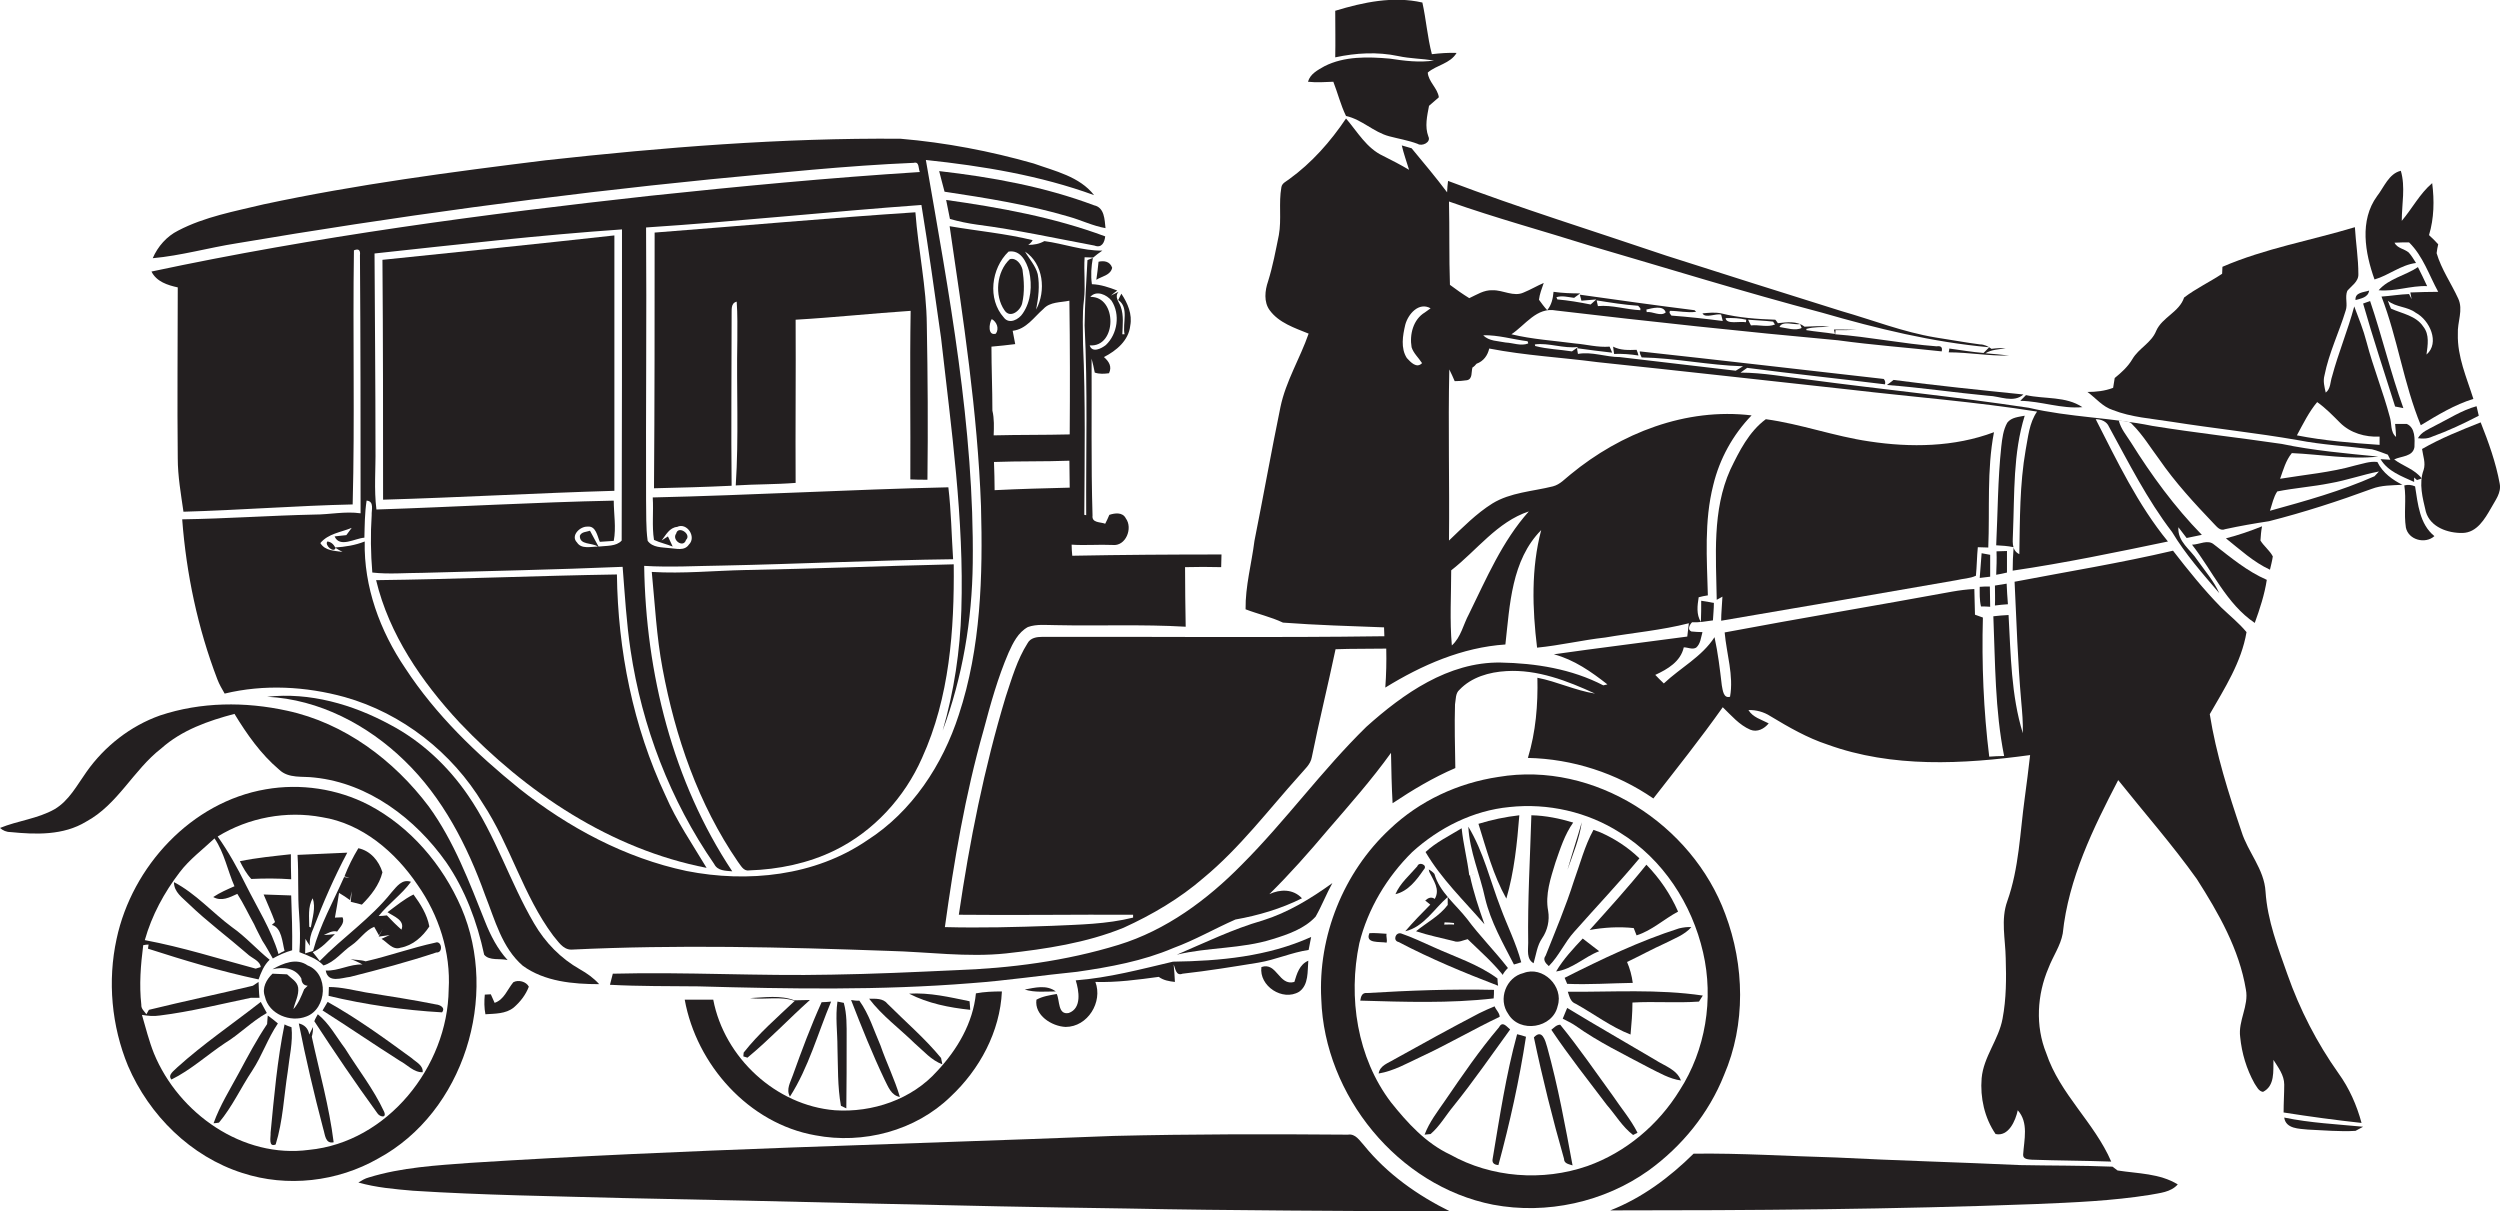 <?xml version="1.0" encoding="utf-8"?>
<!-- Generator: Adobe Illustrator 19.2.0, SVG Export Plug-In . SVG Version: 6.00 Build 0)  -->
<svg version="1.1" id="Layer_1" xmlns="http://www.w3.org/2000/svg" xmlns:xlink="http://www.w3.org/1999/xlink" x="0px" y="0px"
	 viewBox="0 0 789 382.3" enable-background="new 0 0 789 382.3" xml:space="preserve">
<g>
	<path fill="#231F20" d="M420.8,25.8c1.4,3.6,2.3,7.3,4,10.8c5,1.1,8.7,5.1,13.6,6.4c3,0.8,6.1,1.3,9,2.4c1.4,0.9,4.3-0.5,3.4-2.3
		c-1.2-3.2-0.4-6.5,0.2-9.7c1-0.9,2.1-1.8,3.1-2.7c-0.4-2.9-3.3-4.9-3.5-7.8c2.8-2.4,7.1-2.8,9.1-6.2c-2.6-0.1-5.2,0.1-7.8,0.4
		c-1.4-5.3-1.8-10.9-3-16.3c-9.2-2.1-18.6-0.1-27.5,2.6c0,4.9,0.1,9.8,0,14.7c6.5-1.4,13.3-1.8,19.9-0.4c3.7,0.8,7.5,0.8,11.3,1.4
		c-4.7,0.7-9.4,0.1-14-0.6c-6.9-0.6-14.3-0.8-20.6,2.4c-2.1,1.2-4.5,2.4-5.2,4.9C415.5,26.1,418.2,25.9,420.8,25.8z"/>
	<path fill="#231F20" d="M750.3,145.8c-2.4-0.3-4.7,0.6-7,1.1c-7.7,2.2-15.8,2.9-23.7,4.2c1-2.8,1.8-5.8,3.7-8.1
		c9.1,0.4,18.2,2.1,27.3,1.1c-10.2-1-20.5-1.9-30.5-4c-13.6-2-27.3-3.5-40.9-5.7c-12.8-2.6-26.1-2.7-38.9-5.7
		c-23.1-3.5-46.4-5.8-69.6-8.9c-7.1-0.8-14.2-2.2-21.4-2.2c0.7-0.5,1.4-1,2.1-1.5c14.5,1.9,29,3.4,43.5,5.2c0.2-0.7,0-1.3-0.4-1.7
		c-25.7-2.9-51.3-5.9-77-8.7c0,0.7,0.3,1.3,0.6,1.9c10.7,0.2,21.3,2.5,32,2.8c-0.8,0.5-1.5,0.9-2.3,1.4c-12.2-1.4-24.4-2.9-36.6-4.3
		c-4.4,0-8.8-1.8-13.2-1c-0.1-0.4-0.2-1.3-0.3-1.8c3.7,0.5,7.4,1,11.1,1.4c-0.2-0.5-0.6-1.5-0.8-1.9c-3.7,0.3-7.3-0.7-10.9-1
		c-6.7-0.9-13.5-1.3-20.1-2.9c4.4-2.9,8-8.7,14.1-7.5c29.6,3.5,59.3,6.7,89,9.4c10.9,1.5,21.8,2.3,32.7,3.5c0.3-1.3-0.2-1.8-1.6-1.6
		c-10.7-0.8-21.3-3-32-3.8l0.1-1.3c2.2,0,4.5,0,6.7-0.1c-2.4-0.1-4.8-0.1-7.2-0.1l0.3,1.4c-3-0.5-6-0.7-9-1.2v-0.4
		c2.4-0.7,4.8-0.5,7.3-0.7c-2.6-0.3-5.3-0.1-7.9,0c-2.4-1.9-5.6-1.4-8.4-1.1c-0.2-0.3-0.6-0.9-0.8-1.1c-5.7-0.2-11.5-0.6-17.1-2
		c-1.9-0.4-3.9-0.2-5.9,0c0.9,1.7,4.3-0.1,5.9,0.4c0.1,0.5,0.4,1.5,0.5,2c-5.4-0.7-10.8-1.3-16.2-1.7c-0.2-0.2-0.5-0.7-0.6-0.9
		l0.1-0.6c2.8,0,5.5,0.7,8.3,0.3c-0.1-0.1-0.4-0.4-0.5-0.5c-12.1-1.5-24.1-3.2-36.2-4.9c0.1,0.5,0.4,1.4,0.5,1.9
		c1.2-0.1,3.5-0.3,4.7-0.4c-0.6,0.5-1.2,1.1-1.8,1.6c-3.5-0.7-7-1.3-10.5-1.6c-0.1-0.2-0.2-0.5-0.3-0.7c1.8-0.6,3.8,0,5.6,0.2
		c0.6-0.5,1.3-0.9,1.9-1.4c-2.8,0-5.6-0.1-8.4-0.5c-0.2,2.1-0.6,4.1-2,5.8c-1-1.1-1.8-2.2-2.6-3.3c0.2-1.8,0.9-3.5,1.5-5.3
		c-2.1,0.9-4.1,2.1-6.3,3c-3.2,1.5-6.5-0.8-9.9-0.7c-2.7-0.1-4.9,1.4-7.3,2.5c-2.1-1.3-4.1-2.7-6.1-4.2c-0.3-8.8-0.1-17.5-0.3-26.3
		c14.7,5.2,29.8,9.3,44.7,14c24.3,7.1,48.5,14.6,73.1,21.1c17.3,5,34.8,9.3,52.7,10.9c-0.6,0.6-1.2,1.2-1.8,1.8
		c-3.6-0.3-7.2-0.9-10.8-1.4c0,0.3-0.1,0.9-0.2,1.2c6.4,0,12.7,1.2,19,1c-2.5-0.3-5-0.5-7.4-0.7c1.9-1.2,4.2-1.2,6.4-1.6
		c-1.5-0.1-3,0-4.5,0.2c-1-0.8-2.3-1.4-3.6-1.4c-4.7-0.6-9.4-1.5-14.1-2.2c-10.2-1.7-19.8-5.5-29.6-8.3
		c-18.5-5.8-36.9-11.6-55.3-17.5c-23-7.8-46.2-15-68.9-23.6c-0.1,0.9-0.3,2.7-0.3,3.6c-3.6-4.8-7.4-9.3-11.2-13.9
		c-0.8-0.2-2.3-0.7-3.1-0.9c0.6,2.6,1.5,5.1,2.3,7.7c-2.7-1.6-5.4-3-8.2-4.4c-5.2-2.4-8.1-7.6-11.7-11.8c-4.9,7.3-10.8,14-18,19.2
		c-0.9,0.7-2.2,1.2-2.4,2.5c-0.9,5,0.1,10.1-0.8,15.1c-1,4.9-1.9,9.8-3.4,14.6c-1,2.9-1.4,6.5,0.5,9.1c2.9,4,7.9,5.6,12.3,7.4
		c-2.7,7.8-7.2,15-8.9,23.2c-2.9,14.1-5.4,28.2-8.2,42.2c-0.9,7.2-2.9,14.3-2.8,21.6c3.9,1.5,8,2.4,11.8,4.2
		c10.6,0.8,21.3,1.1,31.9,1.5c0,0.7,0.1,2.1,0.1,2.8c-36,0.5-72,0.1-108,0.2c-1.7,0-3.7,0.3-4.6,2c-3.3,5.2-5,11.2-6.9,16.9
		c-6.8,22.5-11.4,45.6-14.8,68.8c18.3,0.2,36.7-0.1,55,0l0,0.9c-8.4,2.1-17,2.2-25.6,2.6c-11.3,0.4-22.5,0.7-33.8,0.4
		c2.9-20.9,6.4-41.7,12.2-62.1c2.2-8.3,4.5-16.6,7.9-24.5c1.4-3.1,3-6.4,6.1-8.1c2.8-1,5.8-0.6,8.7-0.6c13.7,0.3,27.4-0.3,41.1,0.5
		c-0.1-6.3-0.2-12.5-0.2-18.8c3.8-0.1,7.6-0.1,11.4,0c0-1,0.1-3,0.1-4c-15.7,0-31.4,0.1-47.1,0.4c-0.1-1.2-0.2-2.3-0.2-3.5
		c4.3,0.3,8.6-0.1,12.9,0.1c4.2,0.5,6.5-5.3,4.2-8.4c-1-2-3.4-1.7-5.2-1.1c-0.3,0.7-0.9,2.1-1.3,2.8c-1.5-0.6-4.3-0.2-4-2.6
		c-0.5-16.5-0.2-33-0.3-49.5c0.4,1.4,0.7,2.9,1,4.4c1.5,0.5,3,0.4,4.5,0.2c1-2.1,0-3.7-1.6-5.1c3.9-2,7.8-5.2,8.3-9.9
		c0.7-3.6-0.8-7.1-2.8-10.1c-0.3,0.6-0.7,1.3-1,2c3.5,2.3,1.3,7.3,2,10.8l-0.7,0c0.1-2.9,0.5-5.9-0.5-8.7c-0.5-1.5-2.1-3-0.7-4.7
		l-2.4,1.2c0.7-0.6,1.3-1.1,2-1.6c-2.6-1-5.2-1.9-8-2c-0.4-2.8-0.2-5.5,0.3-8.3l-1.7,0.7c-0.4,6.8-0.8,13.7-0.9,20.6
		c1,20,0.4,40,0.5,59.9l-0.6-0.1c0.1-18,0.4-36-0.4-53.9c0-4.7-0.3-9.3,0.3-14c0.5-4.5-0.1-8.9,0.2-13.4c0.7,0,2,0.1,2.7,0.1
		c0.9-0.8,1.9-1.5,2.9-2.2c-6.2,0.1-12.2-2.2-18.3-3c-1.6,0.9-3.3,1.2-5.1,1.2c0.6-0.4,1.1-0.9,1.4-1.5c-8.6-2.1-17.5-2.9-26.2-4.4
		c4.3,29.3,8.8,58.6,9.9,88.3c0.6,22.1,0,44.7-7,65.9c-5.1,15.8-14.8,30.6-28.9,39.6c-16.5,11.3-37.7,13.5-57,9.7
		c-19.4-4.1-37.3-13.7-52.8-26c-13.6-11-26.4-23.3-36-38c-8-11.8-13.1-25.7-12.8-40c-3,1.2-6.2,1.7-9.4,1.9c0.6,0.4,1.8,1.1,2.4,1.4
		c-2.5-0.4-5.5-0.3-7-2.8c2.5-3,6.5-3.4,9.9-4.8c-0.6,0.8-1.1,1.5-1.7,2.3c-1.3,0.1-2.5,0.3-3.7,0.4c1.6,3.7,6.4,0.6,9.4,0.4
		c0.1-3.9,0.1-7.8,0.7-11.7c2.5,0.2,1.5,3,1.6,4.6c-0.4,6-0.3,12.1,0.2,18.1c5.2,0.6,10.5,0.1,15.8,0.1c21.1-0.6,42.1-1,63.2-1.9
		c0.7,8.8,1.2,17.6,2.5,26.3c3.6,24.1,12.5,47.4,26.4,67.5c1.1,2.2,3.6,2.1,5.7,2.3c-18.8-28.3-27.3-62.6-27.8-96.4
		c8.3,0.5,16.6,0,24.8-0.1c24.2-0.5,48.5-1.7,72.7-2c-0.5-7.6-0.6-15.1-1.5-22.7c-31.1,0.7-62.2,2.5-93.3,3.2
		c0.3,4.5-0.3,9,0.4,13.4c1.9,0.9,3.9,1.3,5.9,2.1c-0.4-0.8-1.1-2.4-1.5-3.2c-0.5,0.3-1.5,1-2,1.3c1.3-1.7,2.5-4.1,4.9-4.3
		c3.1-1.5,6.2,3.2,3.7,5.6c-1.4,2.1-4.1,1.2-6.1,1.1c-2.4-0.3-5.3-0.1-6.9-2.3c-0.6-4.3-0.4-8.7-0.5-13c-0.1-28.6,0.2-57.3,0-85.9
		c29-1.9,57.9-5,86.9-7.1c2.3,14,4.2,28,6.2,42c3.2,28.5,7.3,57.1,6.4,85.9c-0.4,12.9-2.3,25.6-5.9,38c6.3-16.9,9.3-34.9,9.5-52.9
		c0.5-42.8-7.5-85.1-14.8-127.2c18,1.9,36.1,4.9,53.1,11.1c-4.6-5.9-12.4-7.6-19.1-10c-13.7-3.9-27.8-6.6-42-7.8
		c-37.4-0.3-74.8,2.7-112,6.8c-29.8,3.7-59.6,7.6-89,13.9c-9.1,2.2-18.6,3.9-27,8.3c-3.6,1.8-6.4,5-8,8.7c8.9-0.8,17.6-3.3,26.5-4.7
		c49.6-8.4,99.5-15.2,149.5-20.2c21.4-2,42.7-4.3,64.2-5.2c1.8-0.5,1.4,1.9,1.9,2.9c-28.4,1.8-56.8,4.5-85.1,7.5
		C152.5,67.6,99.8,74.6,47.8,85.7c1.6,3.2,5.1,4.3,8.3,5c0,18-0.2,35.9,0,53.9c0,5.7,1,11.3,1.8,16.9c17.8-0.5,35.6-1.9,53.4-2.3
		c0.7-26.7,0-53.5,0.4-80.2c1.5-0.6,2.1-0.1,1.9,1.6c0.2,27.1,0.2,54.3,0.2,81.4c-4.9-0.7-9.7,0.4-14.6,0.4
		c-13.9,0.3-27.8,1.3-41.7,1.5c1.3,17.2,4.9,34.3,11.1,50.5c0.6,1.6,1.5,3.1,2.3,4.5c12.4-3,25.6-2.3,37.9,1.1
		c18.1,5.1,33.9,17.5,43.6,33.6c8.7,13.2,12.7,29,22.2,41.7c1.5,1.7,3,4.4,5.7,4.4c33.3-1.6,66.8-0.8,100.1,0.4
		c12.4,0.3,24.8,2.1,37.1,0.8c12.6-1.4,25.3-3.3,37.1-8.1c9-4.1,17.7-9.2,25.2-15.7c11.5-9.5,20.5-21.5,30.5-32.6
		c1.4-1.7,3.3-3.2,3.7-5.5c2.3-11.4,5.1-22.7,7.5-34.1c5.3-0.2,10.7-0.1,16-0.2c0.1,4.1,0,8.2-0.3,12.3
		c11.5-7.1,24.3-12.7,37.9-13.6c1.4-12.5,1.9-26.6,11.3-36.1c-3.2,12.1-2.8,24.8-1.3,37.1c7.2-0.7,14.3-2.4,21.5-3.2
		c8.8-1.5,17.8-2.3,26.4-4.5c-0.2,1.4-0.3,2.8-0.5,4.2c-14,1.9-28.1,3.6-42.1,5.6c6.4,1.7,11.8,5.5,16.9,9.5c-0.3,0.1-1,0.2-1.3,0.3
		c-10-5.2-21.4-7-32.5-7.2c-16.4-0.2-30.6,9.8-42.3,20.3c-14,13.7-25.5,29.7-39.3,43.5c-10.9,11.1-23.9,20.7-38.9,25.3
		c-16.6,5.1-34.1,7.4-51.5,8c-13,0.6-26,1.2-39,1.4c-23,0.5-46.1-0.9-69.1-0.3c-0.3,1.2-0.6,2.4-0.9,3.5c9.3,0.5,18.6,0.4,27.9,0.5
		c28.7,0.8,57.4,1.3,86-1c11.2-0.8,22.4-2.5,33.5-3.6c10.4-1.5,20.8-3.4,30.4-7.5c6.8-2.5,13-6.1,19.6-9c7.3-1.3,14.4-3.4,21-6.7
		c-2.8-3-6.9-2.9-10.3-1.3c6.5-6.4,12.5-13.2,18.4-20.2c6.9-8,13.9-15.9,20-24.4c0.1,5.3,0.2,10.6,0.5,15.9
		c6.3-4.2,12.8-8.1,19.8-11.1c-0.1-6.7-0.3-13.4-0.1-20.1c0.3-1.6,0.1-3.5,1.4-4.6c3.8-4,9.4-5.6,14.8-5.9c9.8-0.6,19.3,3.1,28,7.1
		c-6.3-1-12-3.8-18.2-5c0.2,8.5-0.5,17.1-3,25.3c14.1,0.3,28,4.8,39.6,12.8c7.4-9.5,14.9-18.9,21.9-28.8c2.7,2.6,5.2,5.6,8.7,7.1
		c2.2,0.9,4.4-0.3,5.8-2c-2.3-1.2-5-1.9-6.4-4.2c2.4-0.1,4.9,0.6,6.9,1.9c5.8,3.5,11.7,6.9,18.1,9c20.4,7.4,42.7,6.2,63.9,3.3
		c-0.5,4.5-1.1,9.1-1.7,13.6c-1.5,10.9-1.8,22.1-5.5,32.5c-2.1,5.8-0.6,12-0.5,18c0.2,6.4,0.2,12.8-1,19.1c-1.2,6.6-6,12-6.6,18.8
		c-0.5,6.1,0.9,12.5,4.4,17.6c4.1,0.9,6.3-4.2,7-7.5c3.5,3.9,2,9.3,1.7,14c-0.1,1.5,1.7,1.5,2.7,1.6c8.4,0.3,16.8,0.3,25.1,0.6
		c-5.3-12.3-16.2-21.3-20.5-34.2c-3.5-8.6-2.9-18.5,0.7-26.9c1.4-3.7,3.8-7,4.5-10.9c1.8-17.3,9.6-33.2,17.5-48.4
		c8.3,10.4,17.1,20.4,24.8,31.2c6.9,10.8,13.4,22.2,15.5,34.9c1,5.1-2.5,9.9-1.8,15c0.5,5.1,2,10.1,4.5,14.6c0.7,1,1.3,2.5,2.7,2.7
		c3.8-1.9,3.2-6.6,3.3-10.1c1.5,2.4,3.4,4.8,3.4,7.8c0,2.9-0.2,5.8-0.2,8.8c8.2,1.3,16.4,2.4,24.6,3.3c-1.5-5.6-3.9-11-7.3-15.7
		c-6.8-9.6-12.2-20.1-16.1-31.2c-3-8.5-6.3-17-6.9-26.1c-0.4-7.1-5.6-12.5-7.6-19c-4.1-12.1-8-24.4-10-37c4.7-8.2,10-16.4,11.6-25.9
		c-2.4-2.9-5.3-5.2-8-7.8c-5.5-5.6-10.4-11.7-15.2-17.9c-16.6,3.9-33.3,6.6-50,9.8c0.6,12.6,1,25.2,2.1,37.8c0.3,3.3,0.6,6.7,0.5,10
		c-3.7-12-3.8-24.8-4.5-37.3c-1.6,0.1-3.3,0.2-4.8,0.4c0.6,14.7,0.5,29.6,3.4,44.1c-1.6,0-3.2,0.1-4.7,0.2
		c-1.8-14.6-2.4-29.3-2-43.9c-0.6-0.2-1.9-0.7-2.5-0.9c-0.1-2.7-0.1-5.4-0.2-8.1c-2.3,0.1-4.6,0.4-6.9,0.8
		c-23.9,4.4-48,8.4-71.9,12.9c0.6,6.8,2.9,13.6,1.7,20.3c-2.1,0.6-2.3-2.1-2.6-3.6c-0.6-5.1-1.2-10.2-2.3-15.2
		c-4,6.2-10.7,9.6-16,14.6c-0.9-0.9-1.9-1.8-2.7-2.7c3.9-1.8,8-4.2,9-8.7c1.3,0,2.7,0.8,3.9,0.1c1.4-1.2,1.5-3.2,2-4.9
		c-0.9,0-2.6-0.1-3.5-0.2c-1.4-0.6-0.5-2.2,0.2-2.9c2.2,0.1,4.4-0.3,6.6-0.6c0.1-1.8,0.3-3.7,0.3-5.5c-1.3-0.3-2.7-0.5-4-0.7
		c0,2.2,0,4.4-0.1,6.7c-1.5-2.4-1.1-5.2-0.7-7.8c0.7-0.2,2.1-0.5,2.9-0.6c-0.3-11.6-1.2-23.4,1.7-34.8c2-8.3,6.2-15.9,12.1-22
		c-20.7-2.5-41.3,5.6-57.1,18.6c-1.8,1.4-3.3,3.2-5.6,3.8c-6.4,1.6-13.4,1.9-19.1,5.4c-5.1,3.2-9.3,7.5-13.7,11.7
		c0.2-18-0.3-36,0.1-54c0.6,1.2,1.2,2.5,1.7,3.7c1.3,0,2.6-0.1,3.9-0.3c1.8-0.4,1.3-2.6,1.7-4c0.5-0.3,0.9-0.7,1.3-1.2
		c2.2-0.8,3.5-2.6,4-4.8c11.3,2.2,22.8,2.8,34.2,4.3c26.7,2.8,53.3,5.8,79.9,8.7c19.6,2.3,39.3,3.8,58.8,6.9
		c-2.5,3.6-2.8,8-3.6,12.1c-1.9,10.9-1.8,21.9-2,32.9c-2.7-1.3-2-4.4-2-6.8c0.5-12.4,0-25,3.7-36.9c-1.9,0.4-4.2,0.5-5.5,2.2
		c-1.3,2.3-1.6,5-1.9,7.6c-1.1,10.3-1.1,20.8-1.6,31.1c1.8,0.1,3.7,0.2,5.5,0.6c-0.2,2.5-0.3,4.9-0.3,7.4c16.4-2.4,32.7-5.8,49-9.2
		c-9.5-11.6-16-25.3-22.8-38.6c1.7,0,3.5,0.7,4.2,2.4c6.2,11.3,12,22.9,19.9,33.2c4.2,7,9.6,13.1,14.9,19.3c-1.7-3.8-4.5-7-6.9-10.4
		c-2.2-3.4-6.3-5.8-6-10.4c0.7,0.9,2,2.6,2.6,3.4c1.6-0.3,3.2-0.7,4.8-1c-8.6-8.8-15.9-18.8-22.4-29.2c-1.4-2.2-3.1-4.2-3.8-6.8
		c1.5,0.2,3.4-0.1,4.4,1.3c3.2,3.2,5.6,7.2,8.3,10.8c5.1,7.4,11.2,14,17.4,20.5c0.9,0.9,1.9,2.3,3.5,1.6c4.6-1,9.2-1.8,13.8-2.5
		c11-2.8,21.8-6.3,32.4-10.2c3.1-1.2,6.4-1.1,9.7-1.3C755.2,151.5,752,149.3,750.3,145.8z M568.1,102.3c0.1,0.3,0.4,0.9,0.5,1.2
		c-1.9,1-4.9,0-7-0.3C562.5,101.1,566.3,102.6,568.1,102.3z M559.6,101.5c0.1,0.2,0.4,0.7,0.6,0.9c-2.4,1-5.1,0-7.6,0.3
		c-0.2-0.4-0.7-1.3-0.9-1.8C554.3,101.1,556.9,101.2,559.6,101.5z M551.1,100.9c0,0.2,0,0.6-0.1,0.8c-1.8-0.4-6.2,0.8-6.4-1.3
		C546.8,100.3,549,100.4,551.1,100.9z M525.7,98.6c-1.6,1.4-4.2-0.4-6-0.1c0-0.2-0.1-0.6-0.1-0.8C521.3,97.3,525,96.2,525.7,98.6z
		 M517,96.5c0.2,0.2,0.5,0.6,0.7,0.8l0,0.6c-4.5-0.2-8.9-1.7-13.4-1.3c-0.1-0.4-0.3-1.3-0.4-1.8C508.3,95.5,512.6,96.2,517,96.5z
		 M344.1,93.7c1.9-2.2,5.2-0.7,6.7,1.2c2.8,4.3,1.9,10.5-1.8,14c-1.4,1.1-4.3,2.6-5.1,0.1C352.5,109.7,352.7,93.5,344.1,93.7z
		 M313.9,154.7c0-3-0.1-5.9-0.2-8.9c7.9-0.3,15.8-0.1,23.8-0.4c0,2.8,0.1,5.6,0.1,8.5C329.7,154.1,321.8,154.3,313.9,154.7z
		 M337.5,94.9c0.2,14.1,0.2,28.2,0.1,42.2c-8,0.2-16,0.1-24,0.3c0.1-2.6,0.2-5.3-0.4-7.8c0-6.7-0.3-13.5-0.3-20.2
		c2.5-0.2,5-0.5,7.5-0.8c-0.3-1.4-0.5-2.8-0.8-4.2c4.3-0.5,6.7-4.3,9.7-6.9C331.4,95.2,334.7,95.5,337.5,94.9z M327,97.7
		c0.7-3.7,1.2-7.5,0.5-11.2c-0.7-2.7-2.7-4.8-4-7.1C329.3,83.2,330.2,91.8,327,97.7z M318.3,79.4c3.8-0.6,5.6,3.1,6.5,6.2
		c1,4.5,0.6,9.5-2,13.3c-1.2,1.9-4.3,3.6-6,1.3C311.6,94.4,312.8,84.7,318.3,79.4z M313,100.7c1.6,0.9,2.4,3,1.3,4.6
		C311.7,106.1,312.1,102.1,313,100.7z M196.3,72.4c0,32.7,0,65.5-0.1,98.2c-1.7,1.9-4.8,1.6-7.3,1.9c-0.9-1.7-1.8-3.3-2.7-5
		c-1.1,0.4-2.7,0.3-3.2,1.6c-0.1,3,3.9,2.1,5.7,3.4c-2.2,0-5.2,0.9-6.6-1.3c-2.1-2.1,0.9-5.1,3.3-5c2.7-0.3,3.1,3,3.9,4.8
		c1.5-0.1,2.9-0.2,4.4-0.3c0.8-4.2,0-8.5,0-12.7c-25,0.5-49.9,2-74.9,2.8c-0.8-6.4-0.2-12.8-0.3-19.2c0-20.5-0.2-41-0.3-61.6
		C144.2,77.2,170.2,74.2,196.3,72.4z M449.7,98.6c-3.7,2.2-4.9,7-4.2,11c0.6,1.9,2.2,3.3,3.3,5c-1.7,1.8-3.6-0.3-4.8-1.6
		c-2-3.1-1.3-7.1-0.5-10.5c0.9-3.4,4.3-7.3,8-5.2L449.7,98.6z M458,180c8.1-6.3,14.5-15.3,24.5-18.6c-8.4,9.4-13.4,21.2-18.9,32.4
		c-1.8,3.3-2.5,7.3-5.4,9.9C457.5,195.8,458,187.8,458,180z M475.2,108.1c-2.4-0.5-5.3-0.4-7.1-2.3c4.7-0.1,9.3,1.3,14,1.9
		c0.1,0.2,0.2,0.5,0.2,0.7C480,109.3,477.5,108.2,475.2,108.1z M484.5,109.2l-0.1-0.5c4.3-0.6,9.1,1.4,13.7,0.8
		c-0.7,0.5-1.3,0.9-2,1.4C492.3,110.3,488.3,110.2,484.5,109.2z M749.4,150.3c-10.6,4.7-21.8,7.8-33,10.9c0.7-2.1,1.1-4.3,2.3-6.1
		c5.5-1.1,11.2-1.5,16.7-2.6c5.2-0.9,10.2-2.7,15.4-3.7C750.5,149.1,749.8,149.9,749.4,150.3z"/>
	<path fill="#231F20" d="M296.4,54c0.6,2.2,1.1,4.4,1.7,6.5c13.2,2,26.5,4.1,39.3,7.9c3.9,1.1,7.5,2.9,11.5,3.6
		c-0.3-2.7-0.3-6.5-3.6-7.2C329.6,58.9,313,55.9,296.4,54z"/>
	<path fill="#231F20" d="M762.5,83c-0.7-1.1-1.4-2.3-2.3-3.3c-1.4-1.2-3.6-1.3-4.5-3.1c1.5-0.1,3.1-0.1,4.6-0.1
		c4.4,4.3,6.3,10.3,9.2,15.6c-2.9,0-5.9,0.1-8.8,0.2c0.1,0.5,0.3,1.6,0.4,2.1l-0.8-1.6c-2.9,0.1-5.8,0.6-8.7,0.8
		c5.1,13.2,7,27.5,12.4,40.6c5.3-3.2,10.7-6.5,16.6-8.3c-2.1-6.7-5.1-13.3-4.9-20.5c-0.2-3.8,1.8-7.6,0.1-11.2
		c-2.2-4.8-5.3-9.2-6.8-14.3c0.1-1,0.3-1.9,0.5-2.8c-0.9-1-1.9-2-2.9-2.9c1.6-5.3,1.7-10.9,1-16.4c-3.9,3.3-6.3,8-9.6,11.9
		c0-5.3,1.2-10.7-0.3-15.8c-3.8,0.9-5.3,5.2-7.5,8c-5.6,7.7-3.8,17.9-0.8,26.3C753.9,86.9,757.7,83.6,762.5,83z M765.8,111.9
		c0.4-3,1-6.3-1-8.8c-2.3-3.5-6.7-4.1-10.2-5.7c-0.4-0.8-0.7-1.7-1-2.5c2.5,2.1,6.2,1.8,8.8,3.8C766.8,101,770.1,108.2,765.8,111.9z
		"/>
	<path fill="#231F20" d="M299.8,69.1c2.8,0.8,5.7,1.4,8.6,1.8c12.4,1.6,24.7,4.3,37,6.6c2.3,0.9,3.2-1,3.4-2.9
		c-16.1-6-33.2-9.1-50.2-11.5C299,65,299.4,67.1,299.8,69.1z"/>
	<path fill="#231F20" d="M292.7,151.4c0.2-16.3,0.1-32.6-0.2-48.9c-0.1-11.9-2.7-23.6-3.6-35.5c-27.4,1.8-54.9,4.3-82.3,6.4
		c0,26.9,0,53.8-0.2,80.7c8.2-0.2,16.3-0.4,24.5-0.8c-0.2-17.9,0-35.9,0-53.8c0.1-1.6-0.4-3.8,1.6-4.3c0.3,4.1,0.2,8.2,0.2,12.3
		c-0.3,15.2,0.5,30.5-0.5,45.7c6.3-0.4,12.6-0.3,18.9-0.8c-0.1-17.2,0.1-34.3,0-51.5c12.1-0.7,24.2-2,36.3-2.8
		c-0.3,17.7,0,35.5-0.1,53.2C289,151.4,290.8,151.4,292.7,151.4z"/>
	<path fill="#231F20" d="M685.3,133.1c13.3,2.1,26.7,3.5,39.9,5.8c7.7,1.5,15.6,1.9,23.4,2.9c1.7,0.4,3.3,1.1,5,1.7
		c0.2,0.4,0.6,1.2,0.8,1.6c-0.8-0.1-2.4-0.1-3.1-0.2c2.3,3.9,6.7,5.4,10.6,7.2l0-1.4c0.2,0.2,0.7,0.6,0.9,0.8
		c0.4-0.1,1.2-0.4,1.5-0.5c-2.2-2.9-5.9-3.9-8.7-6c2.2-1.1,5.9-0.8,6.4-3.9c0.1-2.5,0.3-6.1-2.4-7.3c-0.9,0-2.8,0-3.7,0
		c0.1,1,0.3,3.1,0.3,4.1c-1.9-1.6-1.3-4.3-2-6.4c-2.1-7.9-5.2-15.5-7.3-23.5c-1-3.9-2.5-7.6-3.9-11.3c-2,7.5-5,14.6-7,22.1
		c-0.6,1.7-0.4,3.9-2,5.1c-0.4-1.8-0.9-3.6-0.4-5.4c1.4-7.1,4.6-13.6,6.7-20.5c0.7-2-0.3-4.2,0.5-6.2c1.3-1.6,3.6-2.9,3.5-5.3
		c0-4.9-0.8-9.8-1.1-14.8c-13.9,4.2-28.4,6.7-41.8,12.5c0,0.5-0.1,1.7-0.1,2.2c-3.9,2.6-8.2,4.6-12,7.5c-1.5,4.6-6.9,6.2-8.8,10.5
		c-1.5,3.8-5.5,5.5-7.5,8.9c-1.4,2.4-3.5,4.3-5.6,6c-0.2,1-0.3,2.1-0.5,3.1c-2.6,1-5.4,1.3-8.1,1.3c2.6,1.9,4.8,4.7,8,5.7
		C672.6,131.7,679,132.1,685.3,133.1z M731.3,126.9c2.7,1.9,4.9,4.2,7.2,6.5c3.3,3.3,8,4.6,12.5,4.4c0,0.6,0,1.9,0,2.6
		c-8.7-0.6-17.5-1.3-26.1-3C726.9,133.7,728.7,130,731.3,126.9z"/>
	<path fill="#231F20" d="M120.9,157.7c24.3-0.7,48.6-2.1,73-2.8c0-26.9,0-53.7,0-80.6c-24.4,2.7-48.8,5.2-73.2,7.7
		C120.9,107.3,120.9,132.5,120.9,157.7z"/>
	<path fill="#231F20" d="M322.6,95.7c0.8-3.5,0.6-7.1,0.1-10.6c-0.4-1.7-2-3.9-4-3.3c-4.2,3.9-4.9,11.5-1.7,16.1
		C318.8,100.7,322.1,98,322.6,95.7z"/>
	<path fill="#231F20" d="M346.7,82.6c-0.2,1.9-0.4,3.8-0.7,5.7c1.7-1.1,4.5-1.4,5-3.8C350.3,82.5,348.5,82.2,346.7,82.6z"/>
	<path fill="#231F20" d="M766,90.3c-0.9-2-1.9-4-2.9-6c-4,2.7-9.2,3.6-12.4,7.3C755.8,92.1,760.8,90.1,766,90.3z"/>
	<path fill="#231F20" d="M743.4,94.7c1.7-0.5,4-0.8,4.3-3C746,92.3,743.2,92.2,743.4,94.7z"/>
	<path fill="#231F20" d="M758.5,128.8c-4-11.1-6.7-22.6-10.5-33.8c-0.7,0.3-1.5,0.5-2.2,0.8c3.1,10.9,6.7,21.7,10.1,32.5
		C756.6,128.4,757.9,128.7,758.5,128.8z"/>
	<path fill="#231F20" d="M509.1,109.4c0.1,0.8,0.2,1.5,0.3,2.3c2.6-0.1,5.2,0.1,7.7,0.5c-0.1-0.5-0.4-1.4-0.6-1.8
		C514,110.5,511.4,110.6,509.1,109.4z"/>
	<path fill="#231F20" d="M595.5,121.5c10.7,0.8,21.3,2.4,32,3.4c3.7,0.1,7.9,2.4,11.1-0.4c-13.7-1.4-27.4-2.8-41-4.6
		C596.9,120.5,596.2,121,595.5,121.5z"/>
	<path fill="#231F20" d="M657.2,128.5c-5.2-3.5-11.9-2.5-17.8-3.8c-0.6,0.6-1.2,1.2-1.8,1.8C644.2,126.6,650.6,129.1,657.2,128.5z"
		/>
	<path fill="#231F20" d="M763.1,138.3c1.5,0.2,3,0.2,4.5-0.5c5-1.8,9.9-4.1,14.7-6.6c-0.2-1-0.5-2-0.7-3c-4.7,1.3-8.8,4-13.2,6.2
		C766.4,135.5,764.2,136.3,763.1,138.3z"/>
	<path fill="#231F20" d="M589.9,139.3c-11-1.6-21.6-5.5-32.6-7c-5.3,3.9-8.4,10.1-11.2,15.9c-5.8,12.9-4.5,27.4-4.3,41.1
		c0.5-0.3,1.4-0.8,1.8-1c-0.1,2.5-0.4,5.1-0.4,7.6c24.8-4.2,49.6-8.5,74.3-12.8c2-0.5,4.2-0.5,6.1-1.4c0.3-3,0.3-6,0.6-9
		c0.8,0,2.4,0.1,3.3,0.1c0.5-12.1-0.5-24.4,1.8-36.4C616.8,141.1,603,141.3,589.9,139.3z"/>
	<path fill="#231F20" d="M788.9,152.6c-1.2-6.6-3.5-13-6-19.3c-6.3,2.5-12.6,5-18.5,8.4c0.3,2.2,1.2,4.4,0.5,6.6
		c-1.6,4.3-0.3,8.9,0.7,13.2c1.4,4.9,7,6.8,11.6,6.7c4.5-0.1,7-4.4,9-7.9C787.5,157.9,789.5,155.5,788.9,152.6z"/>
	<path fill="#231F20" d="M762.2,153.5c-1.1-0.5-2.3-0.6-3.4-0.3c0.7,4.4-0.2,8.9,0.5,13.3c0.8,3.9,6.1,5.3,9,2.7
		C763.6,165.4,763.1,159.1,762.2,153.5z"/>
	<path fill="#231F20" d="M717.3,175.6c-1-1.9-2.8-3.2-3.9-5c0.1-1.5,0.2-3,0.5-4.5c-3.7,1.5-7.5,2.8-11.4,3.8
		c4.4,3.5,8.7,7.5,13.9,9.9C716.7,178.5,717.1,177,717.3,175.6z"/>
	<path fill="#231F20" d="M103.3,170.9c-0.9,1.2,2,3.7,2.6,2.1C105.3,171.7,104.4,171,103.3,170.9z"/>
	<path fill="#231F20" d="M691.8,171.9c6.5,8.3,10.8,18.6,19.8,24.7c1.6-4.4,3.1-9,3.8-13.6c-6.2-2.7-11.3-7-16.6-11.1
		C696.8,170.1,694.1,171.9,691.8,171.9z"/>
	<path fill="#231F20" d="M633.4,180.7c0-2.3,0-4.5,0-6.8c-1.1,0-2.2,0.1-3.3,0.1c0.1,2.5,0,4.9-0.1,7.4
		C631.1,181.2,632.2,181,633.4,180.7z"/>
	<path fill="#231F20" d="M628.1,175.1c-0.7-0.1-2-0.4-2.7-0.5c-0.2,2.6-0.4,5.2-0.6,7.8c0.8-0.1,2.5-0.3,3.3-0.4
		C628.1,179.6,628.1,177.3,628.1,175.1z"/>
	<path fill="#231F20" d="M235.3,179.9c-9.9,0.2-19.7,1.2-29.6,0.6c1,10.2,1.5,20.4,3.4,30.5c4,21.5,11.3,42.8,23.8,61
		c0.9,1.1,1.7,3,3.5,2.7c9.3-0.3,18.6-2.2,27-6.3c12.3-6,22.1-16.7,27.6-29.2c8.7-19.1,10.2-40.4,10-61.1
		C279,178.6,257.2,179.5,235.3,179.9z"/>
	<path fill="#231F20" d="M118.7,183.1c4.1,17.1,14.4,32.1,26.3,44.9c21,22.1,47.7,40,78,45.9c-4.5-7.5-9.5-14.8-13-22.9
		c-10.2-21.7-15-45.8-15.3-69.7C169.3,181.7,144,182.8,118.7,183.1z"/>
	<path fill="#231F20" d="M633.7,190.7c-0.2-2.2-0.3-4.4-0.4-6.5c-1.2,0.2-2.5,0.4-3.7,0.6c0,2.1,0.1,4.2,0,6.3
		C631,190.9,632.3,190.8,633.7,190.7z"/>
	<path fill="#231F20" d="M625.2,191.4c0.7,0,2.2,0,2.9,0.1c0-2.2-0.1-4.3-0.1-6.4c-1.1,0-2.2,0-3.2,0.1
		C624.8,187.2,624.7,189.3,625.2,191.4z"/>
	<path fill="#231F20" d="M183,305.9c-6-3.4-10.9-8.4-14.4-14.4c-7.7-13.1-12.2-27.9-20.9-40.5c-6.3-9.2-14.7-17.1-24.6-22.3
		c-11.8-6.4-25.4-10.3-38.8-8.8c16.4,0.8,31.8,8.9,43.4,20.2c12,11.6,19.8,26.8,25.4,42.4c3.1,7.8,5.3,16.6,11.9,22.3
		c6.9,5,15.9,5.8,24.1,5.8C187.4,308.7,185.3,307.2,183,305.9z"/>
	<path fill="#231F20" d="M50.9,236.2c6.5-5.8,14.8-8.7,23.1-10.9c3.9,6.4,8.3,12.7,14.1,17.6c3,2.9,7.4,2,11.2,2.5
		c17.1,1.8,31.8,13,41.5,26.7c6,8.7,9.8,18.9,12,29.2c1.6,2,5.1,1.1,7.4,1.7c-3.2-3.5-5.4-7.8-7.1-12.1c-5-12.5-9.8-25.4-17.8-36.4
		c-11-14.6-26.6-26.3-44.7-30.2c-13.2-2.9-27.2-2.8-40.1,1.5c-9.3,3.3-17.5,9.7-23.2,17.8c-3,4.2-5.5,9.1-10.1,11.8
		c-5.3,3-11.6,3.6-17.2,5.9c0.9,0.8,2,1.3,3.3,1.3c8,0.8,16.7,1.1,23.9-3.3C37.2,253.9,42.1,243,50.9,236.2z"/>
	<path fill="#231F20" d="M544.1,339.3c6.9-16,6.5-34.6,0.4-50.8c-10.4-28.3-41.3-48.4-71.6-43.3c-12.7,1.9-24.9,7.5-34.3,16.5
		c-14.6,13.6-22.7,33.8-21.6,53.7c1,30.3,24.2,58.9,54.2,64.8c16.9,3.2,35.1-0.8,49.1-10.8C530.8,361.8,539.3,351.4,544.1,339.3z
		 M457.7,364.4c-7.7-3.6-13.5-10-18.7-16.5c-10.7-14.1-13.6-33.1-10-50.2c2.7-10.9,8.7-20.9,16.7-28.8c8.5-7.7,19.2-13.1,30.7-14.2
		c12.1-1.3,24.6,1.5,34.9,8.1c13.5,8.3,22.7,22.5,26.2,37.8c3.4,14.7,0.8,30.8-7.4,43.5c-6.7,10.9-17,19.6-29.1,23.9
		C486.9,372.9,470.7,371.7,457.7,364.4z"/>
	<path fill="#231F20" d="M145.6,286.5c-5.9-13.6-16.1-25.6-29.3-32.5c-9.9-5.1-21.5-6.8-32.4-4.9c-23.5,4-42.2,24.3-47.1,47.2
		c-2.9,13.3-1.6,27.5,3.6,40.1c6.7,15.6,19.8,28.6,36.1,33.8c14.1,4.6,30,2.8,42.9-4.6C146.4,351,157.6,314.4,145.6,286.5z
		 M48.6,332.5c-1.6-4-2.6-8.1-3.8-12.2c1.8,0.3,3.7,0.5,5.6,0.2c9.7-1.2,19.2-3.6,28.8-5.6c0.7,0,2,0,2.7,0c-0.2-1.7-0.2-3.3-0.3-5
		c-0.5,0.3-1.3,0.9-1.8,1.2C69,313.7,58,316,47,318.7l-0.8,1.4c-0.6-0.9-1.7-1.7-1.6-3c-0.7-6.3-0.2-12.5,0.6-18.8
		c0.4-0.1,1.3-0.2,1.7-0.2l-0.2,1.3c11.5,3.7,23.1,7.2,34.9,9.7c0.8-2.2,1.7-4.5,3.5-6.2c-4.1-3.3-7.6-7.3-11.9-10.3
		c-6.2-4.6-11.4-10.6-18.3-14.2c0,3.2,2.7,4.9,4.7,6.9c5.8,5.6,12.3,10.4,18.4,15.7c1.4,1.4,4,2.1,4.3,4.2c-0.4,0.1-1.2,0.4-1.6,0.5
		c-11.6-3.1-23.2-6.8-35-9c2.2-7.8,6.1-15,11-21.4c3.1-4.1,7.3-7.2,11-10.7c3.1,4.5,4.1,10.1,6.3,15.1c-2.3,1-4.6,2-6.7,3.4
		c2.6,1.5,5.2,0.1,7.6-1c2,3.1,3.5,6.4,5.3,9.6c0.8,1.8,1.7,3.4,2.6,5.2c1.2,1.8,2.2,3.7,3.3,5.6c1.9-1.1,4-2,6.1-2.6
		c0.1-5.8-0.1-11.6-0.3-17.3c-2.9-0.1-5.8-0.2-8.7-0.3c1.2,2.9,2.5,5.7,3.6,8.7c-0.3,0.2-0.7,0.7-1,0.9c3.1,0.8,3.3,5.5,4,8.2
		c-0.5,0.2-1.5,0.7-1.9,1c-2.3-7.7-6.7-14.6-10.3-21.8c-2.6-5.3-5.5-10.5-8.9-15.3c9.8-6,21.7-8.2,32.9-6.1
		c12.7,2,23.2,11,30.2,21.4c6.7,9.5,10.5,21.3,9.8,33c-0.3,24.3-19.3,48.2-44.1,50.6C76.6,365.7,56.4,351.4,48.6,332.5z"/>
	<path fill="#231F20" d="M479.5,257.3c-4.4,0.5-8.7,1.4-12.9,2.7c2.5,8,4.7,16.3,8.8,23.6C477.9,275.1,478.8,266.1,479.5,257.3z"/>
	<path fill="#231F20" d="M484,304c0.8-2.7,1.1-5.6,2.7-7.9c1.7-2.5,2.4-5.6,1.9-8.6c-1-5.2,0.8-10.4,2.3-15.3
		c1.5-4.3,2.9-8.8,5.6-12.6c-4.3-1.3-8.7-2.2-13.2-2.3c-0.4,13.4-1.2,26.8-1,40.3C482.3,299.8,481.7,302.7,484,304z"/>
	<path fill="#231F20" d="M463.9,276.3c0.4-0.1,1.1-0.3,1.5-0.3c-0.4,0.1-1.3,0.2-1.7,0.3c-0.6-5-1.9-9.9-2.4-14.9
		c-3.9,2.4-8.1,4.4-11.4,7.5c5,8.5,12.1,15.3,18.6,22.8C466.7,286.6,465,281.5,463.9,276.3z"/>
	<path fill="#231F20" d="M477.8,304.4c0.6-0.2,1.7-0.5,2.3-0.7c-1.6-6-4.4-11.5-6.5-17.2c-3.3-8.5-5.4-17.7-10.2-25.6
		c0.4,7.8,3.7,15.1,5.3,22.6C470.5,291,474.3,297.6,477.8,304.4z"/>
	<path fill="#231F20" d="M487.8,301.6c-1,1.3,0,2.4,1,3.3c3.2-3.2,5-7.5,8-10.8c6.9-7.8,14-15.3,20.6-23.2
		c-3.6-3.5-7.8-6.2-12.3-8.2c-0.6-0.2-1.7-0.6-2.2-0.8c-2.8,5.1-4.2,10.7-6.2,16.2C494.2,286,490.9,293.8,487.8,301.6z"/>
	<path fill="#231F20" d="M94.4,288.5c0.3,4,0.4,8,0.1,12c2.7,1.1,5.5,2,7.6,4.2c3.6-1.1,5.9-4.4,8.9-6.4c2.5-1.7,4.3-4.7,7.1-5.8
		c0.4,0.7,1.1,2,1.5,2.7c0.4-0.7,0.8-1.3,1.2-2l-1.3,2.4c0.9-0.1,2.6-0.4,3.5-0.5c-0.9,0.4-1.7,0.8-2.6,1.2c1.8,1,3.5,3.7,6,2.8
		c3.9-0.7,7-3.5,9.1-6.7c-0.7-3.8-2.8-7.1-5-10.1c-3,1.5-5.5,3.6-8.2,5.6c1.9,1.3,5.6,2.5,4.4,5.5c-1.6-1.4-3.1-2.9-4.6-4.5
		c-0.6,0.1-2,0.2-2.6,0.2c3.1-3.9,7.3-6.8,10.2-10.8c-2.8-1-4.5,1.5-6.1,3.3c-6.6,8.3-15.4,14.2-22.7,21.7c-0.7-0.9-1.4-1.9-2.2-2.8
		c2.8-1.2,4.9-3.6,7-5.7c-0.9,0.1-2.6,0.3-3.5,0.3c1.3-0.6,2.7-1.5,4.2-1.1c0.9-1.4,2.5-2.7,1.7-4.5c-0.8,0-1.6,0.1-2.4,0.1
		c0.5-2.6,0.9-5.2,1.3-7.8c1.2,0.7,2.4,1.5,3.5,2.3c0.1-0.7,0.3-2.1,0.5-2.8c-0.1,1.1-0.2,2.2-0.3,3.3c1.2,0.3,2.4,0.6,3.5,0.9
		c2.9-2.9,5.5-6.2,6.5-10.2c-1.1-3.6-3.8-6.8-7.6-7.6c-1.7,2.8-3.2,5.8-4.4,8.9c0.4,0.1,1.2,0.3,1.6,0.5c-0.4-0.1-1.3-0.2-1.7-0.3
		c-3.4,7.7-7.6,15.1-9.8,23.3c-0.6,0.2-1.9,0.6-2.5,0.8c0-1.1,0.1-3.4,0.1-4.6c0.3,0.5,1,1.7,1.4,2.2c-0.2-1.9,0.3-3.8,1.1-5.5
		c3.1-8.2,6.6-16.2,10.7-23.9c-5.2,0.2-10.5,0.5-15.7,0.7C94.3,276.2,93.9,282.4,94.4,288.5z M98.7,283.5c1,3-0.1,6.1-0.6,9.2
		l-0.5-0.2C97.6,289.5,97.1,286.2,98.7,283.5z"/>
	<path fill="#231F20" d="M75.7,271.8c1,2,2.1,4,3.6,5.6c4.2-0.2,8.4-0.2,12.6,0.1c-0.1-2.6-0.1-5.3-0.1-7.9
		C86.4,270.2,81,270.7,75.7,271.8z"/>
	<path fill="#231F20" d="M449.3,274.5c1.5-1.5-1.5-2.7-2-1.1c-2.4,2.8-5.4,5.3-6.9,8.8C444.4,281.3,447.1,277.7,449.3,274.5z"/>
	<path fill="#231F20" d="M515.6,292.9c0.2,0.6,0.7,1.7,0.9,2.3c4.8-1.5,8.6-5.1,13.1-7.5c-2.4-5.5-5.8-10.5-10-14.8
		c-5.7,7.1-11.8,13.8-17.9,20.6C506.2,292.7,510.9,292.4,515.6,292.9z"/>
	<path fill="#231F20" d="M475.9,305.5c-4.1-5.3-8.9-10.1-12.9-15.5c-3.6-4.6-8.7-8.5-10.3-14.2c-0.5-0.6-1.2-1.1-1.8-1.4l0.2,0.8
		c1.3,2.7,3.5,5.5,1.7,8.5c-1.1-0.8-2.1-0.3-3,0.5c0.5,0.4,1.1,0.9,1.6,1.3c-2.7,2.7-5.4,5.5-7.9,8.4c5.8-1.3,9.1-7.1,13.4-10.8
		c0,0.6,0,1.8,0,2.5c-2.6,3.5-6.7,5.6-10,8.3c3.9,1.3,7.9,2.1,11.9,3.1c1.5,0.6,3-0.3,4.4-0.6c3.8,3.7,7.8,7.2,11.1,11.3
		C474.4,307.1,475.4,306,475.9,305.5z M455.8,291.8c0-0.2,0.1-0.5,0.1-0.7c1,0,2,0.1,3,0.2c0,0.1,0,0.4,0,0.5
		C457.9,291.7,456.8,291.8,455.8,291.8z"/>
	<path fill="#231F20" d="M420.5,278.7c-6.8,4.9-14,9.3-22,11.8c-9.4,2.7-18.2,7-27.1,10.8c9.9-2.4,20.4-1.8,30.2-4.9
		c4.9-1.5,10.1-3.3,13.6-7.1C417.2,285.8,418.6,282.1,420.5,278.7z"/>
	<path fill="#231F20" d="M494.6,310.5c6.9,0.3,13.8-0.2,20.7-0.3c-0.3-2.3-0.9-4.5-1.8-6.6c4-1.9,8-4.1,12-5.9
		c2.9-1.5,6.1-2.6,8.3-5.1c-1.3-0.1-2.6,0.1-3.9,0.4c-12.5,4-24.4,9.7-36.1,15.6C494,309.1,494.4,310,494.6,310.5z"/>
	<path fill="#231F20" d="M442.2,294.6c-1.8-0.5-2.7,2.3-0.8,2.7c10.1,5.3,20.7,9.7,31.4,13.8c-0.1-0.6-0.2-1.7-0.2-2.3
		c-6.1-4.5-13.4-6.8-20.2-9.9C449,297.4,445.7,295.8,442.2,294.6z"/>
	<path fill="#231F20" d="M337.3,319.7c-3.5,0.7-2.8-4-3.8-6c-2.2,0.4-4.4,0.7-6.4,1.8c-0.7,4.9,4.8,8.4,9.2,8.6
		c7,0,11.8-7.9,9.4-14.2c6.7,0.2,13.4-0.7,20-1.6c1.5,1.1,3.3,1.4,5.1,1.6c-0.1-1.9-0.2-3.7-0.4-5.5c0.6,1.3,0.7,3.7,2.8,2.9
		c8.1-0.9,16-2.2,24-3.5c5.4-0.9,10.4-3.2,15.8-4c0.2-1,0.6-3.1,0.8-4.1c-13.7,6.2-28.8,7.6-43.6,7.8c-10.2,2.4-20.3,5.1-30.7,5.9
		C340.5,312.6,341.5,318.2,337.3,319.7z"/>
	<path fill="#231F20" d="M491.1,306.6c5.1-0.7,8.9-4.6,13.6-6.4c-1.8-1.4-3.5-2.7-5.2-4C496.5,299.4,493.4,302.7,491.1,306.6z"/>
	<path fill="#231F20" d="M110.6,302.7c1.3,0.4,2.6,1,3.8,1.7c-4-0.2-7.6,2.1-11.6,1.9c0.7,4.1,5,2.3,7.7,2
		c9.1-2.3,18.2-4.7,27.2-7.7c2.3,0.2,1.7-3.9-0.3-3.1c-7.4,1.6-14.6,4.2-22,5.9C113.9,302.9,112.2,303,110.6,302.7z"/>
	<path fill="#231F20" d="M97.1,304.7c-3.5-2.5-7.8-0.7-11.1,1.2c3.4-0.8,7.2-0.5,9.1,2.9c0.1,1.4,0.7,2.2,2,2.3
		c-0.3,0.3-0.8,0.8-1.1,1.1c-0.9,2.2-1.8,4.5-3.4,6.3c0.5-2.3,1.8-4.4,1.5-6.8c-0.3-2-2.2-2.9-3.5-4.2c-1.5-0.1-3.1-0.1-4.6-0.2
		c-1.9,1.8-3.4,4.5-2.4,7.2c1.2,5.6,8.1,8.3,13.1,6.3C103.2,318.4,103.9,307.3,97.1,304.7z"/>
	<path fill="#231F20" d="M398.1,305.2c-0.8,6,6.7,10.9,11.9,7.8c3.1-2.2,2.6-6.5,2.9-9.8c-2.8,1.2-3.6,4.1-4.4,6.7
		C403.6,311.3,403,303.5,398.1,305.2z"/>
	<path fill="#231F20" d="M491.6,317.5c2-6.2-4.7-12.8-10.8-10.4c-5.5,1.3-8.1,8.3-4.8,12.9C479.6,326.2,490.1,324.5,491.6,317.5z"/>
	<path fill="#231F20" d="M162,310c-1.9,2.3-2.9,5.5-5.9,6.5c-0.3-0.7-0.9-2-1.2-2.7c-0.5,0-1.4,0.1-1.9,0.1
		c-0.2,2.1-0.2,4.2,0.2,6.2c3-0.2,6.4-0.1,8.9-2.1c2.1-1.8,3.8-4,4.8-6.6C166.1,309.8,163.6,309.1,162,310z"/>
	<path fill="#231F20" d="M115.4,313.2c-3.9-0.7-7.7-1.7-11.6-1.7c0,0.7-0.1,2.1-0.1,2.8c11.7,2.8,23.7,4.5,35.8,5.2
		c1.2-1.5-0.7-2.4-1.9-2.5C130.2,315.5,122.8,314.4,115.4,313.2z"/>
	<path fill="#231F20" d="M323.4,312.3c3.2,1,6.5,0.6,9.8,0.6C330.3,310.7,326.6,311.7,323.4,312.3z"/>
	<path fill="#231F20" d="M471.4,315.1c0.1-0.9,0.1-1.8,0.1-2.7c-13.3-0.3-26.7,0.2-40,1c-1.6-0.2-2,1-2.2,2.4
		C443.3,316.2,457.5,316.7,471.4,315.1z"/>
	<path fill="#231F20" d="M216.1,315.5c3.7,20.5,20.2,39.1,41.2,42.8c15.1,2.9,31.6-1.4,42.7-12.2c9.2-8.6,15.6-20.5,16.2-33.2
		c-2.8,0-5.5,0.1-8.2,0.6c-0.9,9.3-5.9,17.8-12.2,24.5c-8,9-20.5,13.2-32.3,12.4c-18.6-1.5-34.9-16.6-38.4-34.9
		C222,315.5,219,315.5,216.1,315.5z"/>
	<path fill="#231F20" d="M494.8,313c0.5,1.4,0.8,3.2,2.5,3.8c5.8,3.2,11.1,7.3,17.3,9.7c0.3-3.4,0.6-6.7,0.6-10.1
		c7-0.4,14,0.2,21-0.3c0.3-0.5,0.9-1.4,1.2-1.9C523.2,312.1,509,313.1,494.8,313z"/>
	<path fill="#231F20" d="M306,316c-6.3-1.3-12.6-2.8-19.1-2.4c6,3.1,12.7,4.4,19.3,5.1C306.2,317.9,306,316.6,306,316z"/>
	<path fill="#231F20" d="M234.7,332.2c0,0.3-0.1,0.9-0.1,1.2c0.3,0.1,1,0.3,1.3,0.4c6.9-5.7,13-12.2,19.7-18.2
		c-1.7,0-3.3,0.1-4.9,0.1c-4.4-1.7-9.4-0.9-14-0.7c4.7,0.6,9.6-0.7,14.1,0.9C245.2,321.2,239.4,326.2,234.7,332.2z"/>
	<path fill="#231F20" d="M268.6,315.6c3.3,8.5,6.7,17,10.6,25.2c1.1,2.1,2,4.9,4.8,5.4c-1.6-5.5-4.2-10.7-6.1-16.2
		c-2.1-4.8-3.6-9.9-6.7-14.2C270.5,315.9,269.2,315.7,268.6,315.6z"/>
	<path fill="#231F20" d="M274.3,315.2c4.1,5.4,9.6,9.4,14.4,14.1c2.8,2.4,5.2,5.3,8.7,6.6l-0.4-2c-5.1-6.2-11.2-11.4-16.9-17.1
		C278.7,315,276.3,315.2,274.3,315.2z"/>
	<path fill="#231F20" d="M84.2,319.7c-0.6-1.2-1.3-2.3-1.9-3.5c-8.8,6.9-18.1,13.2-26.4,20.7c-0.9,1-3.1,2.3-1.8,3.8
		c6.1-3,11.2-7.7,16.9-11.5C75.6,326.4,79.4,322.4,84.2,319.7z"/>
	<path fill="#231F20" d="M130,334c-8.6-6.3-17.3-12.6-26.6-17.8c-0.5,0.9-1.1,1.8-1.6,2.7c8.2,5.2,16.2,10.7,24.4,15.9
		c2.3,1.2,4.4,3.7,7.2,3.6C133.6,336.2,131.3,335.2,130,334z"/>
	<path fill="#231F20" d="M249.3,346.1c5.9-9.2,8.8-20,13-30c-0.8,0.1-2.3,0.2-3,0.2c-3.4,7.5-6.3,15.3-9.1,23.1
		C249.5,341.5,248,343.8,249.3,346.1z"/>
	<path fill="#231F20" d="M267.1,349.8c0.1-7.4,0.1-14.9,0.1-22.3c0-3.7,0.1-7.4-0.9-11c-0.5-0.1-1.5-0.3-2-0.4
		c-0.7,4.8,0,9.6,0,14.4c0.2,6.2,0,12.4,1.1,18.5L267.1,349.8z"/>
	<path fill="#231F20" d="M471.7,317.6c-1.7,0.7-3.3,1.4-4.9,2.2c-9,4.7-17.9,9.6-26.7,14.5c-1.9,1.2-4.6,1.9-5,4.5
		c4.8-0.8,9.1-3.3,13.4-5.3c8.4-3.9,16.4-8.6,24.8-12.6C473.3,319.7,472.1,318.7,471.7,317.6z"/>
	<path fill="#231F20" d="M522.4,334.5c-9.3-5.5-18.6-10.8-27.8-16.4c-0.5,1.1-0.9,2.3-1.4,3.4c1.3,0.7,2.7,1.3,4,2.2
		c7.3,5.2,15.4,9.1,23.3,13.3c3.2,1.6,6.4,3.5,10,4C529.2,337.5,525.3,336.4,522.4,334.5z"/>
	<path fill="#231F20" d="M84.5,320.5c0,0.7-0.2,2-0.2,2.7c-3.3,4.9-6.1,10.2-8.9,15.4c-2.8,5.2-6,10.3-8,15.9c0.4,0,1.2-0.1,1.7-0.2
		c4.2-5,6.9-11,10.5-16.4c3.1-4.7,4.9-10.2,8.1-14.9C86.7,322.1,85.6,321.3,84.5,320.5z"/>
	<path fill="#231F20" d="M108.9,330.9c-2.8-3.7-5-7.9-8.6-10.8l-0.5,0.9c-0.2,0.3-0.5,1-0.6,1.3c6.4,9.8,12.9,19.4,19.8,28.9
		c0.7,1.3,3.2,1.9,2.2-0.4C117.9,343.7,113,337.5,108.9,330.9z"/>
	<path fill="#231F20" d="M89.8,323.3c-2.3,11.3-3.3,22.8-4.4,34.2c0.1,1.3-0.8,4.7,1.6,3.7c2.3-7.4,2.6-15.3,3.8-22.9
		c0.5-4.7,1.7-9.4,1.2-14.1C91.4,324,90.3,323.6,89.8,323.3z"/>
	<path fill="#231F20" d="M98.8,324.1c-0.4,0.8-0.8,1.6-1.2,2.4c-0.3-1.9-1.5-3.1-3.3-3.5c2.2,11.1,4.8,22.2,7.7,33.2
		c0.6,1.8,0.6,4.9,3.3,4.3c-1.4-11.3-4.5-22.2-6.9-33.3C98.7,326.1,98.8,325.2,98.8,324.1z"/>
	<path fill="#231F20" d="M473.1,324.2c-6.2,7.3-11.6,15.2-17,23.1c-2.4,3.5-5,6.8-6.5,10.8c0.5,0,1.4-0.2,1.9-0.2
		c2.9-2.5,4.8-5.9,7.2-8.8c6.3-7.8,12-16.1,17.9-24.2C475.5,324,474.2,322.1,473.1,324.2z"/>
	<path fill="#231F20" d="M492.4,323.4c-1.2,0-2,1-2.8,1.6c5.5,8.2,11.6,15.9,17.5,23.7c2.8,3.2,4.9,6.9,8.3,9.5l1.4-0.7
		c-2.1-4.2-5.2-7.8-7.8-11.7C503.6,338.4,498.3,330.6,492.4,323.4z"/>
	<path fill="#231F20" d="M471.1,365.6c-0.3,1.3,0.3,2,1.8,2.1c3.6-13.3,6.6-26.8,8.7-40.5c-0.9-0.3-1.9-0.6-2.8-0.8
		C475.3,339.2,473.3,352.5,471.1,365.6z"/>
	<path fill="#231F20" d="M484.1,327.4c2.7,12.9,5.9,25.7,9.5,38.3c0,1.6,1.6,1.7,2.7,2.1c-2.3-12.5-4.6-25-8-37.3
		C487.7,328.4,486.7,324.6,484.1,327.4z"/>
	<path fill="#231F20" d="M728.4,356.5c5,0.2,10,0.7,15,0.4c0.6-0.3,1.8-1,2.4-1.3c-8.3-0.8-16.7-1.2-24.9-2.9
		C721.4,356.3,725.6,356.2,728.4,356.5z"/>
	<path fill="#231F20" d="M430.5,361.5c-1.4-1.5-2.7-3.8-5.1-3.4c-24.7-0.2-49.4-0.2-74,0.4c-67.7,2.7-135.4,4.2-203,8.5
		c-10.7,0.8-21.6,1.4-32,4.6c-1.2,0.3-2.3,1-3.3,1.6c5.6,1.6,11.5,2.1,17.3,2.6c22,1.4,44,1.7,66,2.3c53,1,106,2.6,159,3.3
		c34.1,0.7,68.3,0.7,102.4,1C447.4,377.3,437.8,370.5,430.5,361.5z"/>
	<path fill="#231F20" d="M666.7,368.2c-9.7-0.4-19.5-0.3-29.2-0.5c-19.4-0.9-38.7-1.4-58.1-2.4c-15-0.4-30-1.4-44.9-1.2
		c-7.6,7.5-16.3,14-26.3,17.9c44.7,0,89.5-0.3,134.2-2c12.1-0.5,24.2-1,36.1-2.9c3.1-0.6,6.6-0.8,8.8-3.3c-5.7-3.5-12.6-3.4-19-4.4
		C668,369.2,667.1,368.5,666.7,368.2z"/>
	<path fill="#231F20" d="M216.5,170.4c1.9-1.8-2.5-4.7-3.1-2C211.9,170.4,215.7,173.1,216.5,170.4z"/>
	<path fill="#231F20" d="M499.2,259.5c-1.4,5-3.1,10-4.5,15C496.4,269.6,498.5,264.7,499.2,259.5z"/>
	<path fill="#231F20" d="M437.6,297.5c0.3-0.9-0.2-1.9,0-2.8c-1.8-0.1-3.6-0.3-5.4-0.2C430.7,297.9,435.5,297.1,437.6,297.5z"/>
</g>
</svg>
